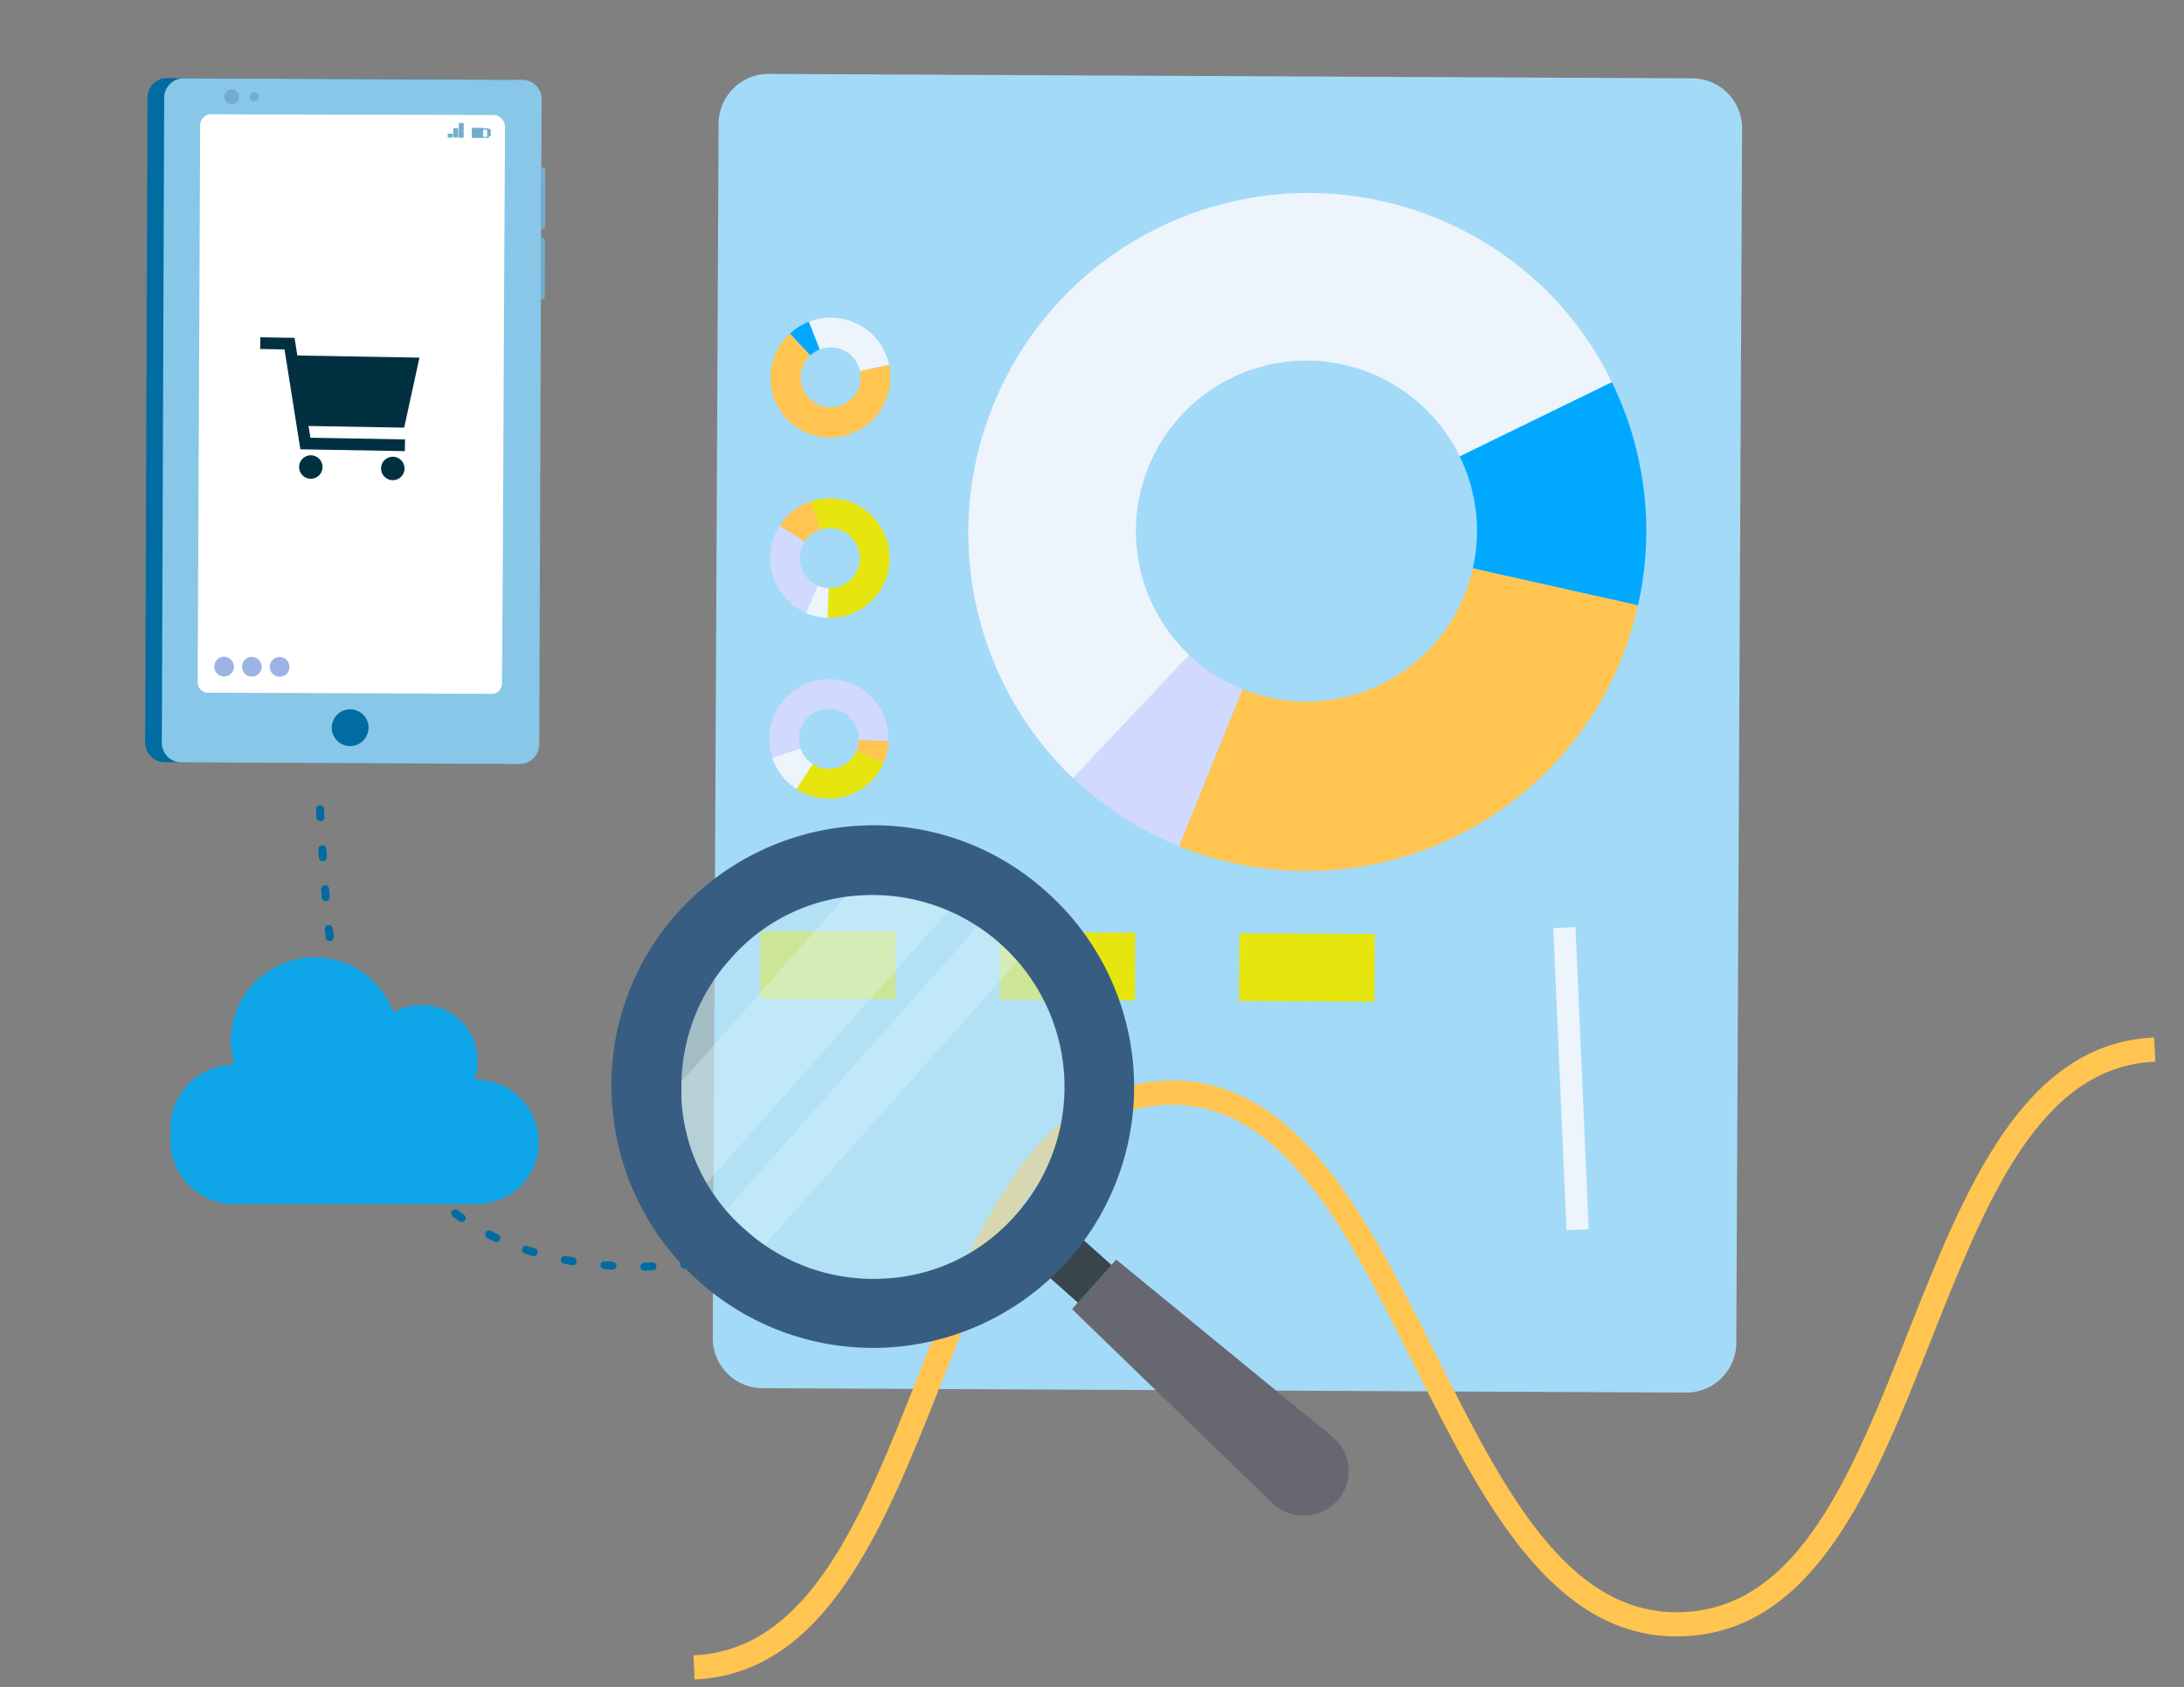 <svg xmlns="http://www.w3.org/2000/svg" xmlns:xlink="http://www.w3.org/1999/xlink" width="272.724" height="210.672" viewBox="0 0 272.724 210.672"><rect x="0" y="0" width="272.724" height="210.672" fill="#808080" stroke="none"/><defs><clipPath id="a"><rect width="136.185" height="170.354" fill="none"/></clipPath></defs><g transform="translate(-413.276 -744.428)"><g transform="translate(22.282 23.422)"><g transform="matrix(0.999, -0.052, 0.052, 0.999, 467.346, 731.247)"><g transform="translate(4.473 0)"><g clip-path="url(#a)"><path d="M121,170.344,5.875,163.8A6.229,6.229,0,0,1,.01,157.23L8.617,5.873A6.228,6.228,0,0,1,15.187.01L130.311,6.556a6.228,6.228,0,0,1,5.865,6.57L127.57,164.481a6.227,6.227,0,0,1-6.57,5.863" transform="translate(0 0)" fill="#a3daf7"/></g></g><rect width="37.754" height="2.779" transform="translate(111.606 149.329) rotate(-89.523)" fill="#edf4fc"/><path d="M123.862,72.627h-.186c-16.438-.139-24.349-18.219-32-35.708-7.6-17.372-14.779-33.779-29.26-33.9h-.158c-14.378,0-21.8,16.228-29.662,33.407C24.683,53.714,16.5,71.594.186,71.594H0l.025-3.019H.186c14.378,0,21.8-16.228,29.664-33.407C37.761,17.88,45.941,0,62.253,0h.186c16.438.136,24.349,18.222,32,35.708,7.6,17.37,14.779,33.779,29.26,33.9h.159c14.38,0,21.805-16.228,29.666-33.407,7.913-17.29,16.1-35.171,32.408-35.171.064,0,.124,0,.188,0L186.1,4.052h-.163c-14.378,0-21.8,16.225-29.664,33.4-7.911,17.293-16.094,35.171-32.408,35.171" transform="translate(0 128.08)" fill="#ffc550"/><rect width="8.448" height="16.896" transform="translate(72.283 118.627) rotate(-86.754)" fill="#e6e60e"/><rect width="8.449" height="16.897" transform="translate(42.427 116.931) rotate(-86.754)" fill="#e6e60e"/><rect width="8.448" height="16.897" transform="translate(12.57 115.232) rotate(-86.754)" fill="#e6e60e"/><path d="M0,32.745a42.407,42.407,0,0,0,46.167-6.8A42.062,42.062,0,0,0,58.774,5.681L38.434,0A21.3,21.3,0,0,1,16.715,15.539a21.065,21.065,0,0,1-7.787-1.957Z" transform="translate(65.803 66.201)" fill="#ffc550"/><path d="M10.77,70.673c.312.35.638.685.965,1.021L27.016,57.115a21.287,21.287,0,1,1,35-23.01l19.447-8.262A42,42,0,0,0,74.069,14.17a42.425,42.425,0,0,0-63.3,56.5" transform="translate(41.305 18.07)" fill="#edf4fc"/><path d="M1.664,17.78a21.446,21.446,0,0,1-.747,4.511L21.258,27.97A42.225,42.225,0,0,0,19.447,0L0,8.262A21.061,21.061,0,0,1,1.664,17.78" transform="translate(103.318 43.912)" fill="#00a9ff"/><path d="M0,14.579a41.806,41.806,0,0,0,12.762,9.184L21.693,4.6A21.049,21.049,0,0,1,15.281,0Z" transform="translate(53.04 75.181)" fill="#d1d9fe"/><path d="M0,.384A7.452,7.452,0,0,1,7.925,2.489a7.378,7.378,0,0,1,1.8,3.79l-3.664.588A3.744,3.744,0,0,0,2.575,3.72a3.7,3.7,0,0,0-1.4.187Z" transform="translate(23.051 30.782)" fill="#edf4fc"/><path d="M2.492.159C2.552.106,2.617.052,2.679,0L5.057,2.851A3.741,3.741,0,1,0,10.71,7.565l3.23,1.83a7.336,7.336,0,0,1-1.522,1.891A7.456,7.456,0,1,1,2.492.159" transform="translate(17.96 32.513)" fill="#ffc550"/><path d="M.48,1.39a3.834,3.834,0,0,0-.04-.8L4.1,0A7.428,7.428,0,0,1,3.23,4.849L0,3.019A3.719,3.719,0,0,0,.48,1.39" transform="translate(28.67 37.059)" fill="#ffc550"/><path d="M0,1.348A7.339,7.339,0,0,1,2.412,0L3.589,3.523A3.686,3.686,0,0,0,2.378,4.2Z" transform="translate(20.639 31.164)" fill="#00a9ff"/><path d="M11.045,1.66a7.451,7.451,0,0,1-7.1,4.114A7.4,7.4,0,0,1,0,4.367L2.177,1.36a3.745,3.745,0,0,0,4.686-.239A3.683,3.683,0,0,0,7.721,0Z" transform="translate(18.48 84.963)" fill="#e6e60e"/><path d="M14.9,7.88c-.005.081-.014.165-.021.246l-3.7-.333a3.74,3.74,0,1,0-7.329.662L.272,9.447A7.455,7.455,0,1,1,14.9,7.88" transform="translate(15.398 75.834)" fill="#d1d9fe"/><path d="M4.392,1.49a3.622,3.622,0,0,0,.6.539L2.811,5.036A7.437,7.437,0,0,1,0,.99L3.579,0a3.7,3.7,0,0,0,.813,1.49" transform="translate(15.668 84.291)" fill="#edf4fc"/><path d="M4.076.333a7.342,7.342,0,0,1-.752,2.66L0,1.333A3.659,3.659,0,0,0,.378,0Z" transform="translate(26.2 83.63)" fill="#ffc550"/><path d="M4.127,11.045A7.453,7.453,0,0,1,1.42,0L4.426,2.177a3.742,3.742,0,0,0,.239,4.686,3.677,3.677,0,0,0,1.12.858Z" transform="translate(16.678 56.392)" fill="#d1d9fe"/><path d="M1.565,14.9c-.081,0-.165-.012-.246-.021l.334-3.7A3.741,3.741,0,1,0,.99,3.851L0,.272A7.455,7.455,0,1,1,1.565,14.9" transform="translate(22.145 53.308)" fill="#e6e60e"/><path d="M3.544,4.392a3.862,3.862,0,0,0-.539.6L0,2.811A7.426,7.426,0,0,1,4.045,0l.99,3.579a3.721,3.721,0,0,0-1.49.813" transform="translate(18.098 53.578)" fill="#ffc550"/><path d="M2.659,4.076A7.323,7.323,0,0,1,0,3.324L1.659,0A3.7,3.7,0,0,0,2.991.38Z" transform="translate(20.805 64.111)" fill="#edf4fc"/></g><g transform="translate(390.994 735.509) rotate(-13)"><path d="M64.4,12.7,46,91.082a2.448,2.448,0,0,1-2.944,1.84L1.905,83.232a2.448,2.448,0,0,1-1.84-2.944l18.4-78.383A2.448,2.448,0,0,1,21.409.065L62.5,9.756A2.415,2.415,0,0,1,64.4,12.7Z" fill="#006ca2"/><path d="M64.342,12.7l-18.4,78.383A2.448,2.448,0,0,1,43,92.922L1.905,83.232a2.448,2.448,0,0,1-1.84-2.944l18.4-78.383A2.448,2.448,0,0,1,21.409.065L62.5,9.756A2.392,2.392,0,0,1,64.342,12.7Z" transform="translate(2.024 0.491)" fill="#89c7e8"/><path d="M53.034,9.79l-5.4,22.816L40.522,62.781h0l-1.656,6.931-1.84,7.728a1.29,1.29,0,0,1-1.595.981l-14.29-3.373L1.024,70.325A1.29,1.29,0,0,1,.042,68.73L15.989,1.019A1.254,1.254,0,0,1,16.3.467,1.333,1.333,0,0,1,17.645.038L34.634,4.024l2.147.491,9.2,2.147,6.072,1.411A1.54,1.54,0,0,1,53.034,9.79Z" transform="translate(8.119 5.67)" fill="#fff"/><g transform="translate(23.122 81.939)"><path d="M1.783,4.543h0A2.305,2.305,0,0,1,.066,1.783h0A2.305,2.305,0,0,1,2.826.066h0a2.305,2.305,0,0,1,1.717,2.76h0A2.323,2.323,0,0,1,1.783,4.543Z" fill="#006ca2"/></g><g transform="translate(27.822 3.228)"><path d="M.7,1.806h0A.914.914,0,0,1,.027.7h0a.914.914,0,0,1,1.1-.675h0a.914.914,0,0,1,.675,1.1h0A.886.886,0,0,1,.7,1.806Z" fill="#72aecc"/></g><g transform="translate(30.904 4.224)"><path d="M.441,1.116h0A.565.565,0,0,1,.012.441h0A.565.565,0,0,1,.686.012h0a.565.565,0,0,1,.429.675h0A.565.565,0,0,1,.441,1.116Z" fill="#72aecc"/></g><path d="M.123,7.544,0,7.483,1.779,0,1.9.061a.336.336,0,0,1,.245.368L.552,7.3C.429,7.483.245,7.605.123,7.544Z" transform="translate(62.686 21.409)" fill="#72aecc"/><path d="M.123,7.544,0,7.483,1.779,0,1.9.061a.336.336,0,0,1,.245.368L.552,7.3C.429,7.483.245,7.605.123,7.544Z" transform="translate(60.662 29.996)" fill="#72aecc"/><g transform="translate(53.879 13.725)"><g transform="translate(0 0)"><g transform="translate(0)"><rect width="1.84" height="0.613" transform="translate(1.332 1.791) rotate(-76.761)" fill="#72aecc"/><rect width="1.165" height="0.613" transform="translate(0.674 1.597) rotate(-76.761)" fill="#72aecc"/><rect width="0.491" height="0.613" transform="translate(0 1.461) rotate(-76.761)" fill="#72aecc"/></g><g transform="translate(2.915 0.955)"><g transform="translate(0 0)"><rect width="1.227" height="1.411" transform="translate(0 1.194) rotate(-76.767)" fill="#72aecc"/><g transform="translate(0.065 0.044)"><path d="M2.024.613l-.184.859L.123,1.043.307.184,2.024.613M2.269.491.245,0,0,1.165l2.024.491L2.269.491Z" fill="#72aecc"/><rect width="0.859" height="0.368" transform="translate(1.936 1.405) rotate(-76.738)" fill="#72aecc"/></g></g></g></g></g><g transform="translate(10.591 72.046)"><path d="M2.415,1.5a1.218,1.218,0,0,1-1.472.92A1.218,1.218,0,0,1,.023.943,1.218,1.218,0,0,1,1.5.023,1.28,1.28,0,0,1,2.415,1.5Z" fill="#9cb3e5"/><path d="M2.415,1.5a1.218,1.218,0,0,1-1.472.92A1.218,1.218,0,0,1,.023.943,1.218,1.218,0,0,1,1.5.023,1.28,1.28,0,0,1,2.415,1.5Z" transform="translate(3.373 0.797)" fill="#9cb3e5"/><path d="M2.415,1.5a1.218,1.218,0,0,1-1.472.92A1.218,1.218,0,0,1,.023.943,1.218,1.218,0,0,1,1.5.023,1.248,1.248,0,0,1,2.415,1.5Z" transform="translate(6.747 1.595)" fill="#9cb3e5"/></g><g transform="translate(19.703 35.338) rotate(-11)"><path d="M2.925,1.463A1.463,1.463,0,1,1,1.463,0,1.463,1.463,0,0,1,2.925,1.463Z" transform="translate(4.331 15.421) rotate(25)" fill="#013040"/><path d="M2.925,1.463A1.463,1.463,0,1,1,1.463,0,1.463,1.463,0,0,1,2.925,1.463Z" transform="translate(13.611 19.748) rotate(25)" fill="#013040"/><path d="M6.207,10.971H18.152l1.755-8.776H4.657L4.27,0H0V1.463H3.043L5.237,13.9H18.284V12.433H6.465Z" transform="translate(5.873 0) rotate(25)" fill="#013040"/></g></g><path d="M60.737,0C65.1,46.479,23.08,45.145,0,46.755" transform="translate(477.463 818.115) rotate(90)" fill="none" stroke="#006ca2" stroke-linecap="round" stroke-width="1" stroke-dasharray="1 4"/><g transform="translate(467.346 910.258) rotate(-90)"><g transform="translate(0 0)"><rect width="6.311" height="11.57" transform="translate(29.363 64.619) rotate(-138.332)" fill="#38464c"/><path d="M1.86,33.131h0a5.539,5.539,0,0,0,8.02-.657L31.967,5.522,25.788,0,1.6,24.98A5.675,5.675,0,0,0,1.86,33.131Z" transform="translate(0 57.514)" fill="#676772"/><path d="M.05,30.026A28.326,28.326,0,0,0,29.894,56.583a28.782,28.782,0,0,0,17.354-7.231,26.333,26.333,0,0,0,4.339-5,22.991,22.991,0,0,0,2.1-3.55,27.68,27.68,0,0,0,2.892-11.964V26.608A28.237,28.237,0,0,0,26.739.05,12.953,12.953,0,0,0,24.5.313,27.857,27.857,0,0,0,13.065,4.52a30.241,30.241,0,0,0-7.757,7.362A28.13,28.13,0,0,0,.05,30.026Z" transform="translate(25.213 4.349)" fill="#bde5f2" opacity="0.6"/><path d="M0,4.207,40.756,40.493a27.68,27.68,0,0,0,2.892-11.964L11.438,0A28.568,28.568,0,0,0,0,4.207Z" transform="translate(38.147 4.662)" fill="#e3fbff" opacity="0.3"/><path d="M0,4.864,41.94,42.2a26.333,26.333,0,0,0,4.339-5L4.339,0A25.535,25.535,0,0,0,0,4.864Z" transform="translate(30.521 11.368)" fill="#e3fbff" opacity="0.3"/><path d="M32.577,65.271a32.606,32.606,0,0,1-24.322-54.3A32.845,32.845,0,0,1,30.736.061,32.139,32.139,0,0,1,54.269,8.212,32.845,32.845,0,0,1,65.182,30.694,32.139,32.139,0,0,1,57.03,54.227,32.656,32.656,0,0,1,32.577,65.271Zm0-56.533H31.13A23.241,23.241,0,0,0,14.7,16.758,23.86,23.86,0,0,0,8.649,34.112a23.241,23.241,0,0,0,8.02,16.434A23.972,23.972,0,0,0,56.5,31.22a23.241,23.241,0,0,0-8.02-16.434A23.772,23.772,0,0,0,32.577,8.738Z" transform="translate(20.952)" fill="#375e82"/></g></g></g><g transform="translate(434.539 863.962)"><g transform="translate(0 0)"><path d="M499.148,284.739h-.223a6.456,6.456,0,0,0,.39-2.335,6.982,6.982,0,0,0-6.952-7.01H492.3a6.9,6.9,0,0,0-3.505.946,10.467,10.467,0,0,0-20.308,3.537v.024a10.226,10.226,0,0,0,.445,2.949,8.014,8.014,0,0,0-8.012,8.01v1.388a8.013,8.013,0,0,0,8.012,8.012H499.2a7.717,7.717,0,0,0,7.734-7.7v-.033h0A7.812,7.812,0,0,0,499.148,284.739Z" transform="translate(-460.925 -269.441)" fill="#0fa7e9"/></g></g></g></svg>